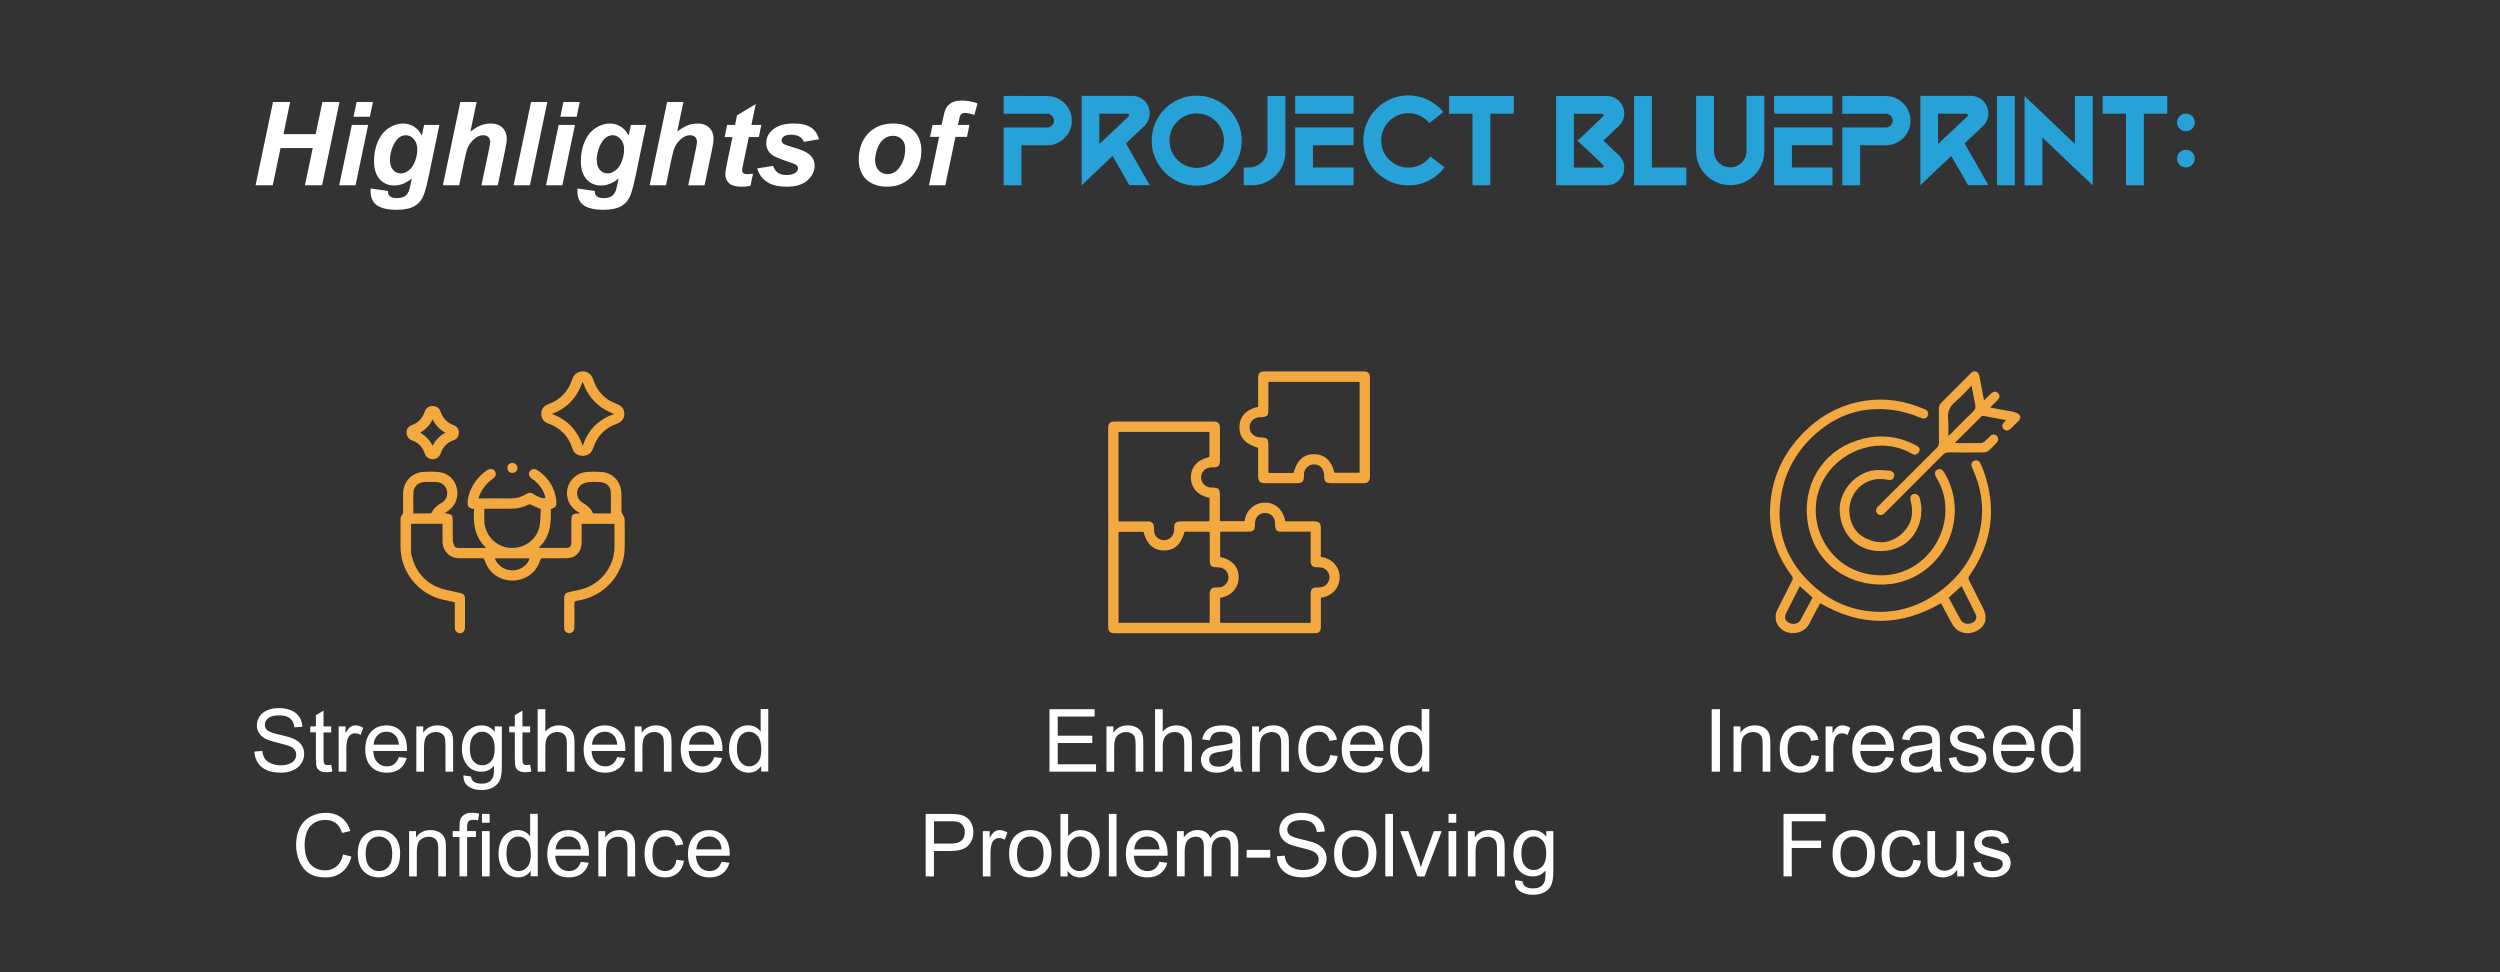 <svg xmlns="http://www.w3.org/2000/svg" id="Layer_2" data-name="Layer 2" viewBox="0 0 859.4 334.24"><rect x="0" y="0" width="859.4" height="334.24" fill="#333333" stroke="none"/><defs><style>      .cls-1 {        fill: #27a2d9;      }      .cls-1, .cls-2, .cls-3, .cls-4 {        stroke-width: 0px;      }      .cls-2 {        fill: #f3a840;      }      .cls-3 {        fill: none;      }      .cls-4 {        fill: #fff;      }    </style></defs><g id="Layer_1-2" data-name="Layer 1"><rect class="cls-3" width="859.4" height="334.24"></rect><g><g><g><path class="cls-4" d="m107.51,50.9h-11.07l-2.68,12.79h-5.9l6-28.63h5.88l-2.3,11.05h11.07l2.32-11.05h5.88l-5.98,28.63h-5.9l2.68-12.79Z"></path><path class="cls-4" d="m120.95,42.95h5.61l-4.34,20.74h-5.61l4.34-20.74Zm1.64-7.89h5.61l-1.05,5.08h-5.61l1.05-5.08Z"></path><path class="cls-4" d="m127.44,64.79l5.92.86c0,.6.1,1.05.29,1.36s.51.57.95.78c.44.21,1.03.32,1.79.32,1.18,0,2.14-.23,2.85-.7.53-.36.97-.95,1.31-1.76.21-.51.48-1.61.8-3.32l.2-.98c-1.94,1.62-3.95,2.42-6.02,2.42s-3.7-.72-5-2.15c-1.3-1.43-1.95-3.53-1.95-6.29,0-2.43.44-4.67,1.33-6.7.89-2.03,2.13-3.57,3.73-4.61,1.6-1.04,3.24-1.56,4.9-1.56,1.38,0,2.64.37,3.79,1.09,1.15.73,2.04,1.75,2.68,3.07l.78-3.67h5.25l-3.59,17.29c-.59,2.77-1.08,4.75-1.48,5.94-.4,1.18-.87,2.13-1.39,2.83-.52.7-1.18,1.29-1.97,1.77-.79.48-1.73.82-2.81,1.03-1.08.21-2.25.31-3.52.31-2.93,0-5.14-.5-6.64-1.5-1.5-1-2.25-2.67-2.25-5,0-.25.02-.52.06-.82Zm6.6-10.02c0,1.58.35,2.78,1.06,3.6.71.83,1.6,1.24,2.67,1.24.98,0,1.92-.37,2.84-1.11s1.62-1.8,2.11-3.16.73-2.69.73-3.96c0-1.47-.4-2.66-1.19-3.55-.79-.9-1.71-1.35-2.75-1.35s-1.92.4-2.76,1.19c-.84.79-1.53,2.02-2.08,3.67-.42,1.28-.62,2.42-.62,3.44Z"></path><path class="cls-4" d="m157.85,63.69h-5.61l6-28.63h5.61l-2.15,10.2c1.26-.99,2.44-1.7,3.54-2.14,1.09-.44,2.27-.65,3.52-.65,1.68,0,3.01.48,3.98,1.45.98.96,1.46,2.23,1.46,3.79,0,.83-.18,2.12-.55,3.87l-2.54,12.13h-5.61l2.6-12.36c.27-1.34.41-2.2.41-2.58,0-.69-.21-1.24-.64-1.66-.43-.42-1.02-.62-1.76-.62-.94,0-1.84.33-2.7.98-1.12.86-1.97,1.91-2.56,3.16-.33.69-.76,2.31-1.29,4.86l-1.72,8.22Z"></path><path class="cls-4" d="m176.56,63.69l6-28.63h5.59l-5.98,28.63h-5.61Z"></path><path class="cls-4" d="m192.04,42.95h5.61l-4.34,20.74h-5.61l4.34-20.74Zm1.64-7.89h5.61l-1.05,5.08h-5.61l1.05-5.08Z"></path><path class="cls-4" d="m198.53,64.79l5.92.86c0,.6.1,1.05.29,1.36s.51.57.95.78c.44.21,1.03.32,1.79.32,1.18,0,2.14-.23,2.85-.7.53-.36.97-.95,1.31-1.76.21-.51.48-1.61.8-3.32l.2-.98c-1.94,1.62-3.95,2.42-6.02,2.42s-3.7-.72-5-2.15c-1.3-1.43-1.95-3.53-1.95-6.29,0-2.43.44-4.67,1.33-6.7.89-2.03,2.13-3.57,3.73-4.61,1.6-1.04,3.24-1.56,4.9-1.56,1.38,0,2.64.37,3.79,1.09,1.15.73,2.04,1.75,2.68,3.07l.78-3.67h5.25l-3.59,17.29c-.59,2.77-1.08,4.75-1.48,5.94-.4,1.18-.87,2.13-1.39,2.83-.52.7-1.18,1.29-1.97,1.77-.79.48-1.73.82-2.81,1.03-1.08.21-2.25.31-3.52.31-2.93,0-5.14-.5-6.64-1.5-1.5-1-2.25-2.67-2.25-5,0-.25.02-.52.06-.82Zm6.6-10.02c0,1.58.35,2.78,1.06,3.6.71.83,1.6,1.24,2.67,1.24.98,0,1.92-.37,2.84-1.11s1.62-1.8,2.11-3.16.73-2.69.73-3.96c0-1.47-.4-2.66-1.19-3.55-.79-.9-1.71-1.35-2.75-1.35s-1.92.4-2.76,1.19c-.84.79-1.53,2.02-2.08,3.67-.42,1.28-.62,2.42-.62,3.44Z"></path><path class="cls-4" d="m228.94,63.69h-5.61l6-28.63h5.61l-2.15,10.2c1.26-.99,2.44-1.7,3.54-2.14,1.09-.44,2.27-.65,3.52-.65,1.68,0,3.01.48,3.98,1.45.98.96,1.46,2.23,1.46,3.79,0,.83-.18,2.12-.55,3.87l-2.54,12.13h-5.61l2.6-12.36c.27-1.34.41-2.2.41-2.58,0-.69-.21-1.24-.64-1.66-.43-.42-1.02-.62-1.76-.62-.94,0-1.84.33-2.7.98-1.12.86-1.97,1.91-2.56,3.16-.33.69-.76,2.31-1.29,4.86l-1.72,8.22Z"></path><path class="cls-4" d="m249.1,47.11l.86-4.16h2.73l.68-3.32,6.43-3.87-1.5,7.19h3.42l-.86,4.16h-3.44l-1.82,8.69c-.33,1.58-.49,2.47-.49,2.7,0,.43.14.77.41,1.01.27.24.77.36,1.48.36.25,0,.87-.04,1.86-.14l-.88,4.16c-.96.2-1.95.29-2.97.29-1.98,0-3.42-.38-4.32-1.14s-1.35-1.82-1.35-3.17c0-.64.24-2.11.72-4.41l1.74-8.34h-2.71Z"></path><path class="cls-4" d="m260.29,57.89l5.43-.86c.48,1.15,1.08,1.96,1.8,2.43.72.48,1.69.71,2.93.71s2.3-.29,3.07-.86c.53-.39.8-.87.8-1.43,0-.38-.14-.72-.41-1.02-.29-.29-1.06-.64-2.32-1.05-3.39-1.12-5.48-2-6.29-2.66-1.26-1.02-1.89-2.34-1.89-3.98s.61-3.05,1.84-4.24c1.71-1.65,4.24-2.48,7.6-2.48,2.67,0,4.69.49,6.05,1.46s2.23,2.3,2.6,3.96l-5.18.9c-.27-.75-.72-1.32-1.33-1.7-.83-.51-1.84-.76-3.01-.76s-2.02.2-2.53.59c-.51.39-.77.84-.77,1.35s.26.95.78,1.29c.33.21,1.37.57,3.14,1.09,2.73.79,4.56,1.58,5.49,2.34,1.3,1.08,1.95,2.38,1.95,3.91,0,1.97-.83,3.67-2.48,5.12-1.65,1.45-3.98,2.17-6.99,2.17s-5.31-.55-6.94-1.65c-1.63-1.1-2.74-2.65-3.33-4.64Z"></path><path class="cls-4" d="m295.19,55.08c0-3.84,1.08-6.9,3.25-9.19s5.02-3.43,8.54-3.43c3.06,0,5.45.84,7.17,2.53,1.72,1.69,2.58,3.96,2.58,6.81,0,3.36-1.07,6.26-3.22,8.71-2.15,2.45-5.03,3.67-8.63,3.67-1.95,0-3.69-.39-5.2-1.17-1.51-.78-2.64-1.89-3.38-3.32-.74-1.43-1.11-2.97-1.11-4.61Zm15.98-4c0-1.33-.39-2.39-1.16-3.19-.77-.8-1.77-1.2-3-1.2s-2.29.38-3.22,1.12c-.94.75-1.67,1.84-2.19,3.26-.52,1.43-.78,2.74-.78,3.94,0,1.48.4,2.66,1.21,3.54.81.87,1.82,1.31,3.05,1.31,1.54,0,2.83-.66,3.87-1.97,1.48-1.86,2.23-4.13,2.23-6.8Z"></path><path class="cls-4" d="m333.26,42.95l-.86,4.1h-3.96l-3.48,16.64h-5.61l3.48-16.64h-3.12l.86-4.1h3.12l.45-2.13c.36-1.74.71-2.92,1.04-3.54.44-.83,1.1-1.49,1.98-1.98s2.03-.73,3.45-.73c1.72,0,3.53.31,5.43.94l-1.09,4c-1.34-.46-2.43-.68-3.26-.68-.64,0-1.11.2-1.43.61-.21.26-.42.94-.64,2.05l-.31,1.46h3.96Z"></path><path class="cls-1" d="m368.45,41.47c0,4.46-3.46,8.1-7.83,8.46h-9.49v13.77h-6.12v-19.89h14.94c.67,0,1.26-.23,1.66-.68.45-.4.72-1.03.72-1.66,0-1.3-1.08-2.38-2.38-2.38h-14.94v-6.12l14.94.04c2.34,0,4.45.94,5.98,2.47,1.58,1.53,2.52,3.65,2.52,5.99Z"></path><path class="cls-1" d="m382.45,53.61l-10.62,10.08v-30.73h17.41c3.33,0,5.98,2.7,5.98,6.03,0,1.62-.67,3.2-1.84,4.32l-6.34,5.98,8.19,14.35h-7.02l-5.76-10.03Zm-4.54-4.09l10.12-9.54c.09-.09.13-.22.13-.36,0-.27-.18-.54-.49-.54h-9.76v10.44Z"></path><path class="cls-1" d="m395.9,48.35c0-8.5,6.93-15.48,15.48-15.48s15.48,6.97,15.48,15.48-6.93,15.48-15.48,15.48-15.48-6.93-15.48-15.48Zm6.12,0c0,5.17,4.19,9.36,9.36,9.36s9.36-4.19,9.36-9.36-4.19-9.36-9.36-9.36-9.36,4.18-9.36,9.36Z"></path><path class="cls-1" d="m441.85,33.01v19.3c0,6.3-5.08,11.38-11.38,11.38h-2.92v-6.12h1.75c3.55,0,6.43-2.88,6.43-6.44v-18.13h6.12Z"></path><path class="cls-1" d="m465.29,32.96v6.12h-20.07v-6.12h20.07Zm0,10.84v6.12h-13.95v7.65h13.95v6.12h-20.07v-19.89h20.07Z"></path><path class="cls-1" d="m496.57,57.53c-2.83,3.78-7.33,6.21-12.42,6.21-8.55,0-15.48-6.93-15.48-15.48s6.93-15.48,15.48-15.48c4.86,0,9.18,2.25,12.01,5.76l-4.81,3.74c-1.71-2.07-4.32-3.38-7.2-3.38-5.17,0-9.36,4.18-9.36,9.36s4.19,9.36,9.36,9.36c3.1,0,5.85-1.49,7.56-3.83l4.86,3.74Z"></path><path class="cls-1" d="m520.37,39.08h-8.05v24.61h-6.12v-24.61h-8.05v-6.08h22.23v6.08Z"></path><path class="cls-1" d="m556.46,53.34c1.21,1.12,1.89,2.7,1.89,4.37s-.67,3.15-1.75,4.23-2.61,1.75-4.27,1.75h-17.41v-30.69h17.41c1.67,0,3.19.67,4.27,1.75s1.75,2.56,1.75,4.23-.67,3.24-1.89,4.37l-5.27,5,5.27,4.99Zm-5.67,4.23c.31,0,.5-.27.5-.5,0-.14-.05-.27-.18-.36l-4.32-4.09-4.5-4.23,4.46-4.23,4.36-4.18c.13-.09.18-.22.18-.36,0-.27-.18-.49-.5-.49h-9.76v18.45h9.76Z"></path><path class="cls-1" d="m561.73,33.01h6.12v24.57h11.83v6.12h-17.95v-30.69Z"></path><path class="cls-1" d="m606.5,32.96v18.99c0,6.48-5.22,11.7-11.7,11.7s-11.74-5.22-11.74-11.7v-18.99h6.12v18.99c0,3.1,2.52,5.58,5.62,5.58s5.58-2.48,5.58-5.58v-18.99h6.12Z"></path><path class="cls-1" d="m629.94,32.96v6.12h-20.07v-6.12h20.07Zm0,10.84v6.12h-13.95v7.65h13.95v6.12h-20.07v-19.89h20.07Z"></path><path class="cls-1" d="m656.76,41.47c0,4.46-3.46,8.1-7.83,8.46h-9.49v13.77h-6.12v-19.89h14.94c.67,0,1.26-.23,1.66-.68.45-.4.72-1.03.72-1.66,0-1.3-1.08-2.38-2.38-2.38h-14.94v-6.12l14.94.04c2.34,0,4.45.94,5.98,2.47,1.58,1.53,2.52,3.65,2.52,5.99Z"></path><path class="cls-1" d="m670.76,53.61l-10.62,10.08v-30.73h17.41c3.33,0,5.98,2.7,5.98,6.03,0,1.62-.67,3.2-1.84,4.32l-6.34,5.98,8.19,14.35h-7.02l-5.76-10.03Zm-4.54-4.09l10.12-9.54c.09-.09.13-.22.13-.36,0-.27-.18-.54-.49-.54h-9.76v10.44Z"></path><path class="cls-1" d="m686.47,63.69v-30.69h6.12v30.69h-6.12Z"></path><path class="cls-1" d="m719.4,33.01v30.69l-17.32-16.42v16.42h-6.12v-30.69l17.32,16.47v-16.47h6.12Z"></path><path class="cls-1" d="m745.01,39.08h-8.05v24.61h-6.12v-24.61h-8.05v-6.08h22.23v6.08Z"></path><path class="cls-1" d="m751.44,45.11c-1.71,0-3.06-1.35-3.06-3.01s1.35-3.06,3.06-3.06,3.02,1.35,3.02,3.06-1.35,3.01-3.02,3.01Zm0,12.46c-1.71,0-3.06-1.35-3.06-3.06s1.35-3.01,3.06-3.01,3.02,1.35,3.02,3.01-1.35,3.06-3.02,3.06Z"></path></g><g><g><path class="cls-2" d="m454.07,191.43c4.76.73,6.5,4.32,6.47,7.1-.03,2.87-1.91,6.27-6.47,6.95v.92c0,3.02,0,6.03,0,9.05,0,1.61-.62,2.22-2.24,2.22-22.88,0-45.76,0-68.64,0-1.62,0-2.24-.61-2.25-2.22,0-22.76,0-45.52,0-68.27,0-1.66.62-2.27,2.3-2.27,11.28,0,22.56,0,33.84,0,1.67,0,2.3.62,2.3,2.26,0,3.72,0,7.44,0,11.16,0,1.72-.61,2.36-2.33,2.32-1.78-.05-3.19.49-3.91,2.21-.9,2.19.69,4.61,3.06,4.72.09,0,.18,0,.26,0,2.57.04,2.9.39,2.9,2.99,0,2.84,0,5.67,0,8.58h8.46c.33-2.24,1.36-4.1,3.35-5.34,1.4-.87,2.92-1.14,4.55-.98,3.11.31,5.52,2.78,6.11,6.34.31.02.65.05.99.05,2.96,0,5.92,0,8.88,0,1.77,0,2.35.6,2.35,2.39,0,3.25,0,6.5,0,9.81Zm-34.65,0c4.05.94,6.24,3.28,6.39,6.72.07,1.61-.35,3.07-1.29,4.38-1.25,1.74-2.98,2.65-5.08,2.94v8.64h31.11c0-.37,0-.68,0-1,0-3.05,0-6.09,0-9.14,0-1.35.64-1.98,1.99-2.02.47-.01.94,0,1.4-.06,1.68-.19,2.93-1.51,3.07-3.21.13-1.55-.92-3.09-2.49-3.51-.61-.16-1.27-.15-1.91-.16-1.39-.04-2.06-.68-2.06-2.05,0-3.05,0-6.09,0-9.14,0-.32,0-.63,0-1.05-.4,0-.71,0-1.02,0-3.05,0-6.09,0-9.14,0-1.41,0-2.01-.63-2.05-2.04-.01-.44,0-.88-.04-1.32-.17-1.63-1.44-2.9-3.02-3.05-1.7-.16-3.2.77-3.68,2.35-.14.47-.18.98-.18,1.47-.03,2.16-.46,2.6-2.65,2.6-2.78,0-5.57,0-8.35,0-.31,0-.62,0-.97,0v8.67Zm-12.18-8.67c-1.32,4.56-3.62,6.56-7.37,6.46-3.41-.09-5.81-2.35-6.75-6.38h-8.61v31.25h31.25c.04-.12.07-.17.07-.23,0-2.96.07-5.92,0-8.87-.06-2.42.47-3.25,2.92-3.05.26.02.53-.03.79-.08,1.43-.26,2.58-1.51,2.73-2.95.23-2.25-1.32-3.89-3.69-3.9-2.31-.01-2.72-.42-2.72-2.7,0-2.9,0-5.8,0-8.7,0-.34.16-.83-.47-.83-2.72,0-5.44,0-8.14,0Zm-22.74-3.53c.53,0,.97,0,1.41,0,2.87,0,5.74-.01,8.61,0,1.5,0,2.14.66,2.17,2.14,0,.41,0,.82.03,1.23.15,1.71,1.56,3,3.26,3.1,1.69.11,3.79-1.27,3.65-4-.1-1.9.54-2.47,2.43-2.48,2.93,0,5.86,0,8.79,0,.31,0,.62-.03.93-.05v-8.02c-4.02-.84-6.37-3.42-6.4-6.96-.02-3.63,2.26-6.18,6.38-7.1v-8.61h-31.27v30.74Z"></path><path class="cls-2" d="m432.5,153.97c-4.63-1.43-6.61-3.76-6.42-7.5.17-3.39,2.44-5.78,6.38-6.62.01-.29.04-.6.04-.91,0-2.99,0-5.97,0-8.96,0-1.73.6-2.31,2.34-2.31,11.25,0,22.5,0,33.75,0,1.79,0,2.35.57,2.35,2.38,0,11.22,0,22.44,0,33.65,0,1.82-.59,2.41-2.43,2.41-3.57,0-7.15,0-10.72,0-2.08,0-2.59-.51-2.61-2.59-.02-2.43-1.46-3.96-3.65-3.88-1.68.06-3.12,1.43-3.26,3.11-.02.23-.01.47-.02.7-.01,2.15-.5,2.65-2.63,2.65-3.57,0-7.15,0-10.72,0-1.82,0-2.41-.6-2.41-2.43,0-2.93,0-5.86,0-8.79,0-.32,0-.63,0-.92Zm34.89-22.71h-31.37c0,3.05,0,6.03,0,9.02,0,2.84-.19,3.04-3,3.15-1.66.06-2.99,1.09-3.36,2.59-.57,2.3,1.12,4.32,3.64,4.34,2.31.02,2.72.42,2.72,2.7,0,2.9,0,5.8,0,8.7,0,.34-.16.83.47.83,2.72,0,5.44,0,8.14,0,1.27-4.49,3.58-6.53,7.28-6.46,3.47.07,5.87,2.3,6.83,6.38h8.64v-31.25Z"></path></g><g><path class="cls-4" d="m360.76,265.26v-21.47h15.53v2.53h-12.69v6.58h11.88v2.52h-11.88v7.31h13.18v2.53h-16.03Z"></path><path class="cls-4" d="m380.37,265.26v-15.56h2.37v2.21c1.14-1.71,2.79-2.56,4.95-2.56.94,0,1.8.17,2.59.51.79.34,1.37.78,1.77,1.33s.66,1.2.82,1.95c.1.49.15,1.34.15,2.56v9.57h-2.64v-9.46c0-1.07-.1-1.88-.31-2.41-.21-.53-.57-.96-1.09-1.27s-1.14-.48-1.84-.48c-1.12,0-2.09.36-2.91,1.07s-1.22,2.07-1.22,4.06v8.5h-2.64Z"></path><path class="cls-4" d="m397.06,265.26v-21.47h2.64v7.71c1.23-1.43,2.78-2.14,4.66-2.14,1.15,0,2.15.23,3,.68.85.45,1.46,1.08,1.82,1.88s.55,1.96.55,3.49v9.86h-2.64v-9.86c0-1.32-.29-2.28-.86-2.88-.57-.6-1.38-.9-2.42-.9-.78,0-1.52.2-2.2.61s-1.18.95-1.47,1.65-.44,1.65-.44,2.87v8.51h-2.64Z"></path><path class="cls-4" d="m423.89,263.34c-.98.83-1.92,1.42-2.82,1.76s-1.87.51-2.91.51c-1.71,0-3.02-.42-3.94-1.25-.92-.84-1.38-1.9-1.38-3.2,0-.76.17-1.46.52-2.09.35-.63.8-1.13,1.36-1.52s1.19-.67,1.9-.86c.52-.14,1.3-.27,2.34-.4,2.13-.25,3.7-.56,4.7-.91,0-.36.01-.59.01-.69,0-1.07-.25-1.83-.75-2.27-.67-.6-1.67-.89-3-.89-1.24,0-2.16.22-2.75.65-.59.44-1.03,1.2-1.31,2.31l-2.58-.35c.23-1.1.62-1.99,1.16-2.67s1.31-1.2,2.33-1.57c1.02-.37,2.19-.55,3.53-.55s2.41.16,3.24.47,1.44.71,1.83,1.18.66,1.07.82,1.79c.09.45.13,1.26.13,2.43v3.52c0,2.45.06,4,.17,4.65s.33,1.27.67,1.87h-2.75c-.27-.55-.45-1.19-.53-1.92Zm-.22-5.89c-.96.39-2.39.72-4.31,1-1.08.16-1.85.33-2.3.53s-.8.48-1.04.86c-.24.38-.37.79-.37,1.25,0,.7.27,1.29.8,1.76s1.31.7,2.34.7,1.92-.22,2.71-.67c.79-.44,1.37-1.05,1.74-1.82.28-.6.42-1.47.42-2.64v-.97Z"></path><path class="cls-4" d="m430.42,265.26v-15.56h2.37v2.21c1.14-1.71,2.79-2.56,4.95-2.56.94,0,1.8.17,2.59.51.79.34,1.37.78,1.77,1.33s.66,1.2.82,1.95c.1.49.15,1.34.15,2.56v9.57h-2.64v-9.46c0-1.07-.1-1.88-.31-2.41-.21-.53-.57-.96-1.09-1.27s-1.14-.48-1.84-.48c-1.12,0-2.09.36-2.91,1.07s-1.22,2.07-1.22,4.06v8.5h-2.64Z"></path><path class="cls-4" d="m457.26,259.56l2.59.34c-.28,1.79-1.01,3.19-2.18,4.2-1.17,1.01-2.6,1.52-4.3,1.52-2.13,0-3.84-.7-5.13-2.09-1.29-1.39-1.94-3.39-1.94-5.98,0-1.68.28-3.15.83-4.41s1.4-2.21,2.54-2.83c1.14-.63,2.38-.95,3.71-.95,1.69,0,3.07.43,4.15,1.28,1.07.86,1.76,2.07,2.07,3.64l-2.56.4c-.24-1.04-.68-1.83-1.3-2.36s-1.37-.79-2.25-.79c-1.33,0-2.41.48-3.24,1.43-.83.95-1.25,2.46-1.25,4.52s.4,3.61,1.2,4.56,1.85,1.42,3.13,1.42c1.04,0,1.9-.32,2.59-.95s1.13-1.61,1.32-2.93Z"></path><path class="cls-4" d="m472.76,260.25l2.72.34c-.43,1.59-1.23,2.83-2.39,3.71s-2.65,1.32-4.45,1.32c-2.28,0-4.08-.7-5.41-2.1s-2-3.37-2-5.9.67-4.65,2.02-6.09,3.1-2.17,5.24-2.17,3.78.71,5.1,2.12,1.98,3.41,1.98,5.98c0,.16,0,.39-.01.7h-11.6c.1,1.71.58,3.02,1.45,3.93s1.95,1.36,3.25,1.36c.97,0,1.79-.25,2.48-.76s1.23-1.32,1.63-2.43Zm-8.66-4.26h8.69c-.12-1.31-.45-2.29-1-2.94-.84-1.02-1.93-1.52-3.27-1.52-1.21,0-2.23.41-3.05,1.22s-1.28,1.89-1.37,3.25Z"></path><path class="cls-4" d="m488.89,265.26v-1.96c-.99,1.54-2.44,2.31-4.35,2.31-1.24,0-2.38-.34-3.42-1.03s-1.85-1.64-2.42-2.86-.86-2.63-.86-4.23.26-2.96.78-4.23c.52-1.26,1.29-2.23,2.33-2.91s2.19-1.01,3.47-1.01c.94,0,1.77.2,2.5.59.73.39,1.33.91,1.79,1.54v-7.71h2.62v21.47h-2.45Zm-8.33-7.76c0,1.99.42,3.48,1.26,4.47s1.83,1.48,2.97,1.48,2.13-.47,2.94-1.41c.81-.94,1.21-2.38,1.21-4.31,0-2.13-.41-3.69-1.23-4.69s-1.83-1.49-3.03-1.49-2.15.48-2.94,1.44-1.18,2.47-1.18,4.53Z"></path><path class="cls-4" d="m318.21,301.26v-21.47h8.1c1.43,0,2.51.07,3.27.21,1.05.18,1.94.51,2.65,1,.71.49,1.29,1.18,1.72,2.07.43.89.65,1.87.65,2.93,0,1.83-.58,3.37-1.74,4.64-1.16,1.26-3.26,1.9-6.3,1.9h-5.51v8.73h-2.84Zm2.84-11.26h5.55c1.84,0,3.14-.34,3.91-1.03.77-.68,1.16-1.65,1.16-2.89,0-.9-.23-1.67-.68-2.31s-1.05-1.06-1.79-1.27c-.48-.13-1.36-.19-2.65-.19h-5.49v7.68Z"></path><path class="cls-4" d="m337.85,301.26v-15.56h2.37v2.36c.61-1.1,1.16-1.83,1.68-2.18s1.08-.53,1.69-.53c.89,0,1.79.28,2.71.85l-.91,2.45c-.64-.38-1.29-.57-1.93-.57-.58,0-1.09.17-1.55.52-.46.35-.79.83-.98,1.44-.29.94-.44,1.96-.44,3.08v8.14h-2.64Z"></path><path class="cls-4" d="m346.89,293.48c0-2.88.8-5.01,2.4-6.4,1.34-1.15,2.97-1.73,4.89-1.73,2.14,0,3.89.7,5.24,2.1,1.36,1.4,2.04,3.34,2.04,5.81,0,2-.3,3.58-.9,4.72s-1.47,2.04-2.62,2.67-2.4.95-3.76.95c-2.18,0-3.94-.7-5.28-2.09-1.34-1.4-2.01-3.41-2.01-6.04Zm2.71,0c0,1.99.43,3.48,1.3,4.48.87.99,1.96,1.49,3.28,1.49s2.4-.5,3.27-1.49,1.3-2.51,1.3-4.56c0-1.92-.44-3.38-1.31-4.37s-1.96-1.49-3.26-1.49-2.41.49-3.28,1.48c-.87.99-1.3,2.48-1.3,4.47Z"></path><path class="cls-4" d="m366.99,301.26h-2.45v-21.47h2.64v7.66c1.11-1.4,2.53-2.09,4.26-2.09.96,0,1.86.19,2.72.58.85.39,1.56.93,2.11,1.63s.98,1.54,1.3,2.53.47,2.04.47,3.16c0,2.67-.66,4.73-1.98,6.18s-2.9,2.18-4.75,2.18-3.28-.77-4.32-2.3v1.95Zm-.03-7.9c0,1.87.25,3.21.76,4.04.83,1.36,1.95,2.04,3.37,2.04,1.15,0,2.15-.5,2.99-1.5.84-1,1.26-2.49,1.26-4.47s-.4-3.53-1.21-4.5-1.78-1.45-2.92-1.45-2.15.5-2.99,1.5-1.26,2.45-1.26,4.34Z"></path><path class="cls-4" d="m381.18,301.26v-21.47h2.64v21.47h-2.64Z"></path><path class="cls-4" d="m398.56,296.25l2.72.34c-.43,1.59-1.23,2.83-2.39,3.71s-2.65,1.32-4.45,1.32c-2.28,0-4.08-.7-5.41-2.1s-2-3.37-2-5.9.67-4.65,2.02-6.09,3.1-2.17,5.24-2.17,3.78.71,5.1,2.12,1.98,3.41,1.98,5.98c0,.16,0,.39-.01.7h-11.6c.1,1.71.58,3.02,1.45,3.93s1.95,1.36,3.25,1.36c.97,0,1.79-.25,2.48-.76s1.23-1.32,1.63-2.43Zm-8.66-4.26h8.69c-.12-1.31-.45-2.29-1-2.94-.84-1.02-1.93-1.52-3.27-1.52-1.21,0-2.23.41-3.05,1.22s-1.28,1.89-1.37,3.25Z"></path><path class="cls-4" d="m404.59,301.26v-15.56h2.36v2.18c.49-.76,1.14-1.37,1.95-1.84.81-.46,1.73-.7,2.77-.7,1.15,0,2.1.24,2.83.72s1.26,1.15,1.56,2.01c1.23-1.82,2.83-2.72,4.8-2.72,1.54,0,2.73.43,3.56,1.28.83.86,1.25,2.17,1.25,3.95v10.68h-2.62v-9.8c0-1.05-.09-1.81-.26-2.28-.17-.46-.48-.84-.93-1.12s-.98-.42-1.58-.42c-1.09,0-2,.36-2.72,1.09s-1.08,1.89-1.08,3.49v9.04h-2.64v-10.11c0-1.17-.21-2.05-.64-2.64s-1.13-.88-2.11-.88c-.74,0-1.43.2-2.06.59s-1.09.96-1.37,1.71-.42,1.84-.42,3.25v8.07h-2.64Z"></path><path class="cls-4" d="m428.56,294.82v-2.65h8.1v2.65h-8.1Z"></path><path class="cls-4" d="m438.94,294.36l2.68-.23c.13,1.07.42,1.96.89,2.64.46.69,1.18,1.25,2.16,1.67.98.43,2.08.64,3.3.64,1.08,0,2.04-.16,2.87-.48s1.45-.76,1.85-1.33c.41-.56.61-1.17.61-1.84s-.2-1.26-.59-1.77c-.39-.5-1.04-.92-1.93-1.27-.58-.22-1.85-.57-3.82-1.05-1.97-.47-3.35-.92-4.15-1.34-1.03-.54-1.79-1.2-2.29-2-.5-.79-.75-1.69-.75-2.67,0-1.08.31-2.1.92-3.04.62-.94,1.51-1.66,2.7-2.15s2.5-.73,3.94-.73c1.59,0,3,.26,4.21.77,1.22.51,2.15,1.27,2.81,2.26s1.01,2.12,1.05,3.38l-2.72.21c-.15-1.36-.64-2.38-1.49-3.08s-2.09-1.04-3.74-1.04-2.97.31-3.76.95c-.79.63-1.18,1.39-1.18,2.28,0,.77.28,1.41.83,1.9.55.5,1.98,1.01,4.28,1.53s3.89.98,4.75,1.37c1.25.58,2.17,1.31,2.77,2.19.6.88.89,1.9.89,3.05s-.33,2.22-.98,3.23c-.65,1.01-1.59,1.8-2.82,2.36-1.23.56-2.6.84-4.14.84-1.94,0-3.57-.28-4.89-.85s-2.34-1.42-3.09-2.56-1.14-2.42-1.18-3.86Z"></path><path class="cls-4" d="m458.6,293.48c0-2.88.8-5.01,2.4-6.4,1.34-1.15,2.97-1.73,4.89-1.73,2.14,0,3.89.7,5.24,2.1,1.36,1.4,2.04,3.34,2.04,5.81,0,2-.3,3.58-.9,4.72s-1.47,2.04-2.62,2.67-2.4.95-3.76.95c-2.18,0-3.94-.7-5.28-2.09s-2.01-3.41-2.01-6.04Zm2.71,0c0,1.99.43,3.48,1.3,4.48s1.96,1.49,3.28,1.49,2.4-.5,3.27-1.49,1.3-2.51,1.3-4.56c0-1.92-.44-3.38-1.31-4.37s-1.96-1.49-3.26-1.49-2.41.49-3.28,1.48-1.3,2.48-1.3,4.47Z"></path><path class="cls-4" d="m476.21,301.26v-21.47h2.64v21.47h-2.64Z"></path><path class="cls-4" d="m487.25,301.26l-5.92-15.56h2.78l3.34,9.32c.36,1.01.69,2.05,1,3.13.23-.82.56-1.81.98-2.96l3.46-9.49h2.71l-5.89,15.56h-2.46Z"></path><path class="cls-4" d="m497.95,282.82v-3.03h2.64v3.03h-2.64Zm0,18.44v-15.56h2.64v15.56h-2.64Z"></path><path class="cls-4" d="m504.6,301.26v-15.56h2.37v2.21c1.14-1.71,2.79-2.56,4.95-2.56.94,0,1.8.17,2.59.51.79.34,1.37.78,1.77,1.33s.66,1.2.82,1.95c.1.49.15,1.34.15,2.56v9.57h-2.64v-9.46c0-1.07-.1-1.88-.31-2.41-.21-.53-.57-.96-1.09-1.27s-1.14-.48-1.84-.48c-1.12,0-2.09.36-2.91,1.07s-1.22,2.07-1.22,4.06v8.5h-2.64Z"></path><path class="cls-4" d="m520.8,302.55l2.56.38c.11.79.41,1.37.89,1.73.65.49,1.55.73,2.68.73,1.22,0,2.16-.24,2.83-.73s1.11-1.17,1.35-2.05c.14-.54.2-1.67.19-3.38-1.15,1.36-2.59,2.04-4.31,2.04-2.14,0-3.79-.77-4.97-2.31s-1.76-3.39-1.76-5.55c0-1.48.27-2.85.81-4.11s1.32-2.22,2.34-2.91,2.22-1.03,3.6-1.03c1.84,0,3.35.74,4.54,2.23v-1.88h2.43v13.45c0,2.42-.25,4.14-.74,5.15-.49,1.01-1.27,1.81-2.34,2.4s-2.39.88-3.95.88c-1.86,0-3.35-.42-4.5-1.25-1.14-.83-1.69-2.09-1.66-3.77Zm2.18-9.35c0,2.04.41,3.53,1.22,4.47s1.83,1.41,3.05,1.41,2.23-.47,3.05-1.4c.82-.93,1.23-2.39,1.23-4.39s-.42-3.34-1.27-4.31-1.86-1.45-3.05-1.45-2.17.48-2.99,1.43c-.82.95-1.23,2.37-1.23,4.24Z"></path></g></g></g><g><g><path class="cls-2" d="m152.1,180.06h-10.8c0,3.29,0,6.53,0,9.77,0,.35.08.7.17,1.04,1.61,6.55,5.72,10.56,12.31,12.01,1.46.32,2.92.61,4.38.94,1.22.27,1.69.84,1.69,2.09,0,3.25,0,6.5,0,9.76,0,1.21-.71,1.99-1.74,2-1.04,0-1.76-.78-1.77-1.98-.01-2.55,0-5.1,0-7.65,0-.32,0-.63,0-1-1.49-.33-2.91-.63-4.33-.96-8.23-1.94-14.23-9.43-14.32-17.89-.03-3.22-.02-6.44,0-9.67,0-.44.08-1.02.36-1.3.5-.5.54-1.04.53-1.66-.01-1.96-.02-3.93,0-5.89.03-3.96,2.83-7.1,6.76-7.43,1.8-.15,3.64-.13,5.44.03,3.22.29,5.65,2.58,6.31,5.72.65,3.12-.73,6.28-3.47,7.91-.24.14-.47.29-.78.48,2.72.44,2.79.52,2.79,3.33,0,2.02-.04,4.04.02,6.06.02.59.24,1.19.48,1.74.25.56.72.87,1.4.87,2.99-.02,5.98,0,8.96-.01.13,0,.27-.04.6-.08-3.97-3.7-4.48-8.36-4.11-13.28-.3-.07-.49-.13-.68-.17-1.05-.2-1.59-.81-1.56-1.89.07-2.63,1.04-4.96,2.48-7.11,1.14-1.7,2.58-3.1,4.29-4.23.97-.63,1.98-.51,2.58.3.61.84.41,1.89-.57,2.58-2.09,1.47-3.67,3.34-4.66,5.7-.13.32-.21.66-.36,1.14.43,0,.74,0,1.05,0,3.25,0,6.5-.04,9.76.01,2.03.03,3.9-.43,5.59-1.52.92-.59,1.73-.54,2.6.06,1.17.81,2.4,1.44,3.99,1.4-.05-.29-.06-.54-.13-.77-.74-2.46-2.24-4.34-4.32-5.8-.37-.26-.75-.58-.99-.96-.42-.67-.21-1.54.38-2.07.61-.54,1.42-.62,2.19-.12,3.29,2.13,5.48,5.06,6.36,8.91.12.54.18,1.1.24,1.65.21,1.8-.1,2.29-1.89,2.89.18,4.82-.09,9.57-4.18,13.25.39.05.6.1.81.1,2.84,0,5.68,0,8.53,0,1.38,0,1.92-.54,1.92-1.91,0-2.49,0-4.98,0-7.47,0-1.98.44-2.44,2.4-2.48.14,0,.27-.02.59-.04-.29-.2-.43-.32-.59-.41-3.01-1.71-4.46-4.82-3.75-8.08.67-3.09,3.36-5.48,6.65-5.73,1.69-.13,3.4-.13,5.09,0,4,.33,6.76,3.44,6.82,7.57.03,2.02-.02,4.04.03,6.06,0,.34.31.67.46,1.02.23.54.61,1.09.62,1.64.06,3.22.06,6.44.02,9.67-.1,8.46-6.11,15.93-14.35,17.88-.68.16-1.36.39-2.05.45-.79.07-.91.47-.9,1.16.04,2.55.02,5.1,0,7.65,0,.38-.03.77-.13,1.13-.22.8-1,1.28-1.82,1.2-.81-.08-1.43-.64-1.52-1.46-.06-.58-.04-1.17-.04-1.76,0-2.87,0-5.74,0-8.61,0-1.55.37-2,1.9-2.35,1.34-.31,2.69-.57,4.02-.91,6.57-1.68,11.29-7.68,11.37-14.45.03-2.66,0-5.32,0-8.04h-11.28c0,1.41.02,2.81,0,4.2-.02,1.17.04,2.36-.14,3.5-.37,2.31-2.28,4-4.62,4.07-2.81.08-5.62.05-8.44.03-.63,0-.89.19-1.09.8-1.37,4.24-5.09,6.9-9.57,6.88-4.41-.01-8.11-2.68-9.46-6.91-.21-.64-.5-.79-1.11-.78-2.55.03-5.1.01-7.65.01-3.22,0-5.64-2.34-5.73-5.6-.05-2.04-.01-4.09-.01-6.23Zm14.39-5.2c0,1.58-.07,3.04.01,4.49.26,4.65,3.99,8.54,8.52,8.96,4.96.45,9.44-2.59,10.43-7.33.41-1.98.32-4.07.45-5.95-1.31-.61-2.41-1.14-3.53-1.62-.21-.09-.56-.02-.79.09-1.95.97-4.01,1.4-6.19,1.38-2.64-.03-5.27,0-7.91,0-.31,0-.63,0-.99,0Zm43.49,1.63c0-2.61.12-5.1-.04-7.57-.12-1.83-1.73-3.13-3.61-3.2-1.37-.06-2.76-.13-4.12.03-.85.1-1.81.41-2.46.95-2.06,1.69-1.74,4.77.58,6.15,1.41.84,2.71,1.73,3.36,3.32.06.16.35.31.54.31,1.9.02,3.8.01,5.75.01Zm-67.86,0c.37,0,.63,0,.88,0,1.64,0,3.28,0,4.92-.02.18,0,.47-.16.53-.31.66-1.55,1.9-2.47,3.3-3.27,1.6-.92,2.31-2.65,1.86-4.34-.44-1.68-1.85-2.79-3.68-2.84-1.35-.04-2.69-.04-4.04,0-1.97.06-3.65,1.47-3.75,3.39-.13,2.42-.03,4.85-.03,7.39Zm27.99,15.45c1.02,2.76,3.75,4.39,6.77,4.11,2.34-.22,4.84-2.21,5.14-4.11h-11.92Z"></path><path class="cls-2" d="m200.22,156.69c-1.63-.02-2.95-.92-3.45-2.5-1.34-4.27-4.11-7.11-8.32-8.6-1.56-.55-2.4-1.8-2.4-3.32,0-1.51.87-2.78,2.41-3.32,4.16-1.47,6.83-4.35,8.21-8.5.6-1.8,1.93-2.78,3.63-2.78,1.69,0,3.03,1.01,3.62,2.8,1.36,4.14,4.08,6.94,8.18,8.42,1.66.6,2.54,1.83,2.52,3.42-.03,1.57-.9,2.75-2.52,3.33-4.11,1.46-6.85,4.24-8.18,8.4-.56,1.74-1.92,2.68-3.7,2.66Zm.07-25.53c-1.82,5.35-5.18,9.11-10.6,11.13,5.4,1.97,8.81,5.67,10.65,11,1.73-5.45,5.31-9,10.75-11.01-5.5-2.07-8.98-5.76-10.8-11.12Z"></path><path class="cls-2" d="m139.76,148.46c.04-.99.64-1.89,1.8-2.3,2.24-.8,3.63-2.36,4.4-4.57.47-1.34,1.47-2.02,2.77-2.02,1.28,0,2.27.66,2.72,1.96.78,2.25,2.24,3.78,4.48,4.61,1.22.45,1.84,1.43,1.8,2.64-.03,1.24-.64,2.14-1.8,2.55-2.26.8-3.7,2.35-4.48,4.6-.44,1.25-1.52,1.96-2.74,1.95-1.22-.01-2.3-.75-2.72-2-.74-2.24-2.19-3.74-4.42-4.53-1.2-.43-1.82-1.43-1.81-2.89Zm8.95-4.24c-1.01,2-2.39,3.42-4.26,4.52,1.88,1.11,3.27,2.53,4.28,4.5,1-1.97,2.43-3.41,4.3-4.51-1.93-1.09-3.28-2.55-4.32-4.5Z"></path><path class="cls-2" d="m174.4,160.86c0-.98.74-1.74,1.7-1.75.97,0,1.82.83,1.8,1.78-.02.94-.83,1.72-1.77,1.71-.97,0-1.72-.77-1.72-1.74Z"></path></g><g><path class="cls-4" d="m87.47,258.36l2.68-.23c.13,1.07.42,1.96.89,2.64.46.69,1.18,1.25,2.16,1.67.98.43,2.08.64,3.3.64,1.08,0,2.04-.16,2.87-.48s1.45-.76,1.85-1.33c.41-.56.61-1.17.61-1.84s-.2-1.26-.59-1.77c-.39-.5-1.04-.93-1.93-1.27-.58-.22-1.85-.57-3.82-1.05-1.97-.47-3.35-.92-4.15-1.34-1.03-.54-1.79-1.2-2.29-2-.5-.79-.75-1.69-.75-2.67,0-1.08.31-2.1.92-3.04.62-.94,1.51-1.66,2.7-2.15s2.5-.73,3.94-.73c1.59,0,3,.26,4.21.77,1.22.51,2.15,1.27,2.81,2.26s1.01,2.12,1.05,3.38l-2.72.21c-.15-1.36-.64-2.38-1.49-3.08s-2.09-1.04-3.74-1.04-2.97.31-3.76.95c-.79.63-1.18,1.39-1.18,2.28,0,.77.28,1.41.83,1.9.55.5,1.98,1.01,4.28,1.53,2.31.52,3.89.98,4.75,1.37,1.25.58,2.17,1.31,2.77,2.19.6.88.89,1.9.89,3.05s-.33,2.22-.98,3.23c-.65,1.01-1.59,1.8-2.82,2.36s-2.6.84-4.14.84c-1.94,0-3.57-.28-4.89-.85s-2.34-1.42-3.09-2.55c-.75-1.14-1.14-2.43-1.18-3.86Z"></path><path class="cls-4" d="m113.87,262.9l.38,2.33c-.74.16-1.41.23-1.99.23-.96,0-1.7-.15-2.23-.46s-.9-.7-1.11-1.19c-.21-.49-.32-1.53-.32-3.11v-8.95h-1.93v-2.05h1.93v-3.85l2.62-1.58v5.44h2.65v2.05h-2.65v9.1c0,.75.05,1.24.14,1.45s.24.38.45.51.51.19.9.19c.29,0,.68-.04,1.16-.1Z"></path><path class="cls-4" d="m116.42,265.26v-15.56h2.37v2.36c.61-1.1,1.16-1.83,1.68-2.18s1.08-.53,1.69-.53c.89,0,1.79.28,2.71.85l-.91,2.45c-.64-.38-1.29-.57-1.93-.57-.58,0-1.09.17-1.55.52-.46.35-.79.83-.98,1.44-.29.94-.44,1.96-.44,3.08v8.14h-2.64Z"></path><path class="cls-4" d="m137.09,260.25l2.72.34c-.43,1.59-1.23,2.83-2.39,3.71s-2.65,1.32-4.45,1.32c-2.28,0-4.08-.7-5.41-2.1-1.33-1.4-2-3.37-2-5.9s.67-4.65,2.02-6.09,3.1-2.17,5.24-2.17,3.78.71,5.1,2.12,1.98,3.41,1.98,5.98c0,.16,0,.39-.01.7h-11.6c.1,1.71.58,3.02,1.45,3.93s1.95,1.36,3.25,1.36c.97,0,1.79-.25,2.48-.76s1.23-1.32,1.63-2.43Zm-8.66-4.26h8.69c-.12-1.31-.45-2.29-1-2.94-.84-1.02-1.93-1.52-3.27-1.52-1.21,0-2.23.4-3.05,1.21s-1.28,1.89-1.37,3.25Z"></path><path class="cls-4" d="m143.12,265.26v-15.56h2.37v2.21c1.14-1.71,2.79-2.56,4.95-2.56.94,0,1.8.17,2.59.51.79.34,1.37.78,1.77,1.32s.66,1.2.82,1.95c.1.49.15,1.34.15,2.56v9.57h-2.64v-9.46c0-1.07-.1-1.88-.31-2.41-.21-.53-.57-.96-1.09-1.27-.52-.32-1.14-.48-1.84-.48-1.12,0-2.09.36-2.91,1.07s-1.22,2.07-1.22,4.06v8.5h-2.64Z"></path><path class="cls-4" d="m159.33,266.55l2.56.38c.11.79.41,1.37.89,1.73.65.49,1.55.73,2.68.73,1.22,0,2.16-.24,2.83-.73s1.11-1.17,1.35-2.05c.14-.54.2-1.67.19-3.38-1.15,1.36-2.59,2.04-4.31,2.04-2.14,0-3.79-.77-4.97-2.31s-1.76-3.39-1.76-5.55c0-1.48.27-2.85.81-4.11.54-1.26,1.32-2.22,2.34-2.91s2.22-1.03,3.6-1.03c1.84,0,3.35.74,4.54,2.23v-1.88h2.43v13.45c0,2.42-.25,4.14-.74,5.15-.49,1.01-1.27,1.81-2.34,2.39s-2.39.88-3.95.88c-1.86,0-3.35-.42-4.5-1.25-1.14-.83-1.69-2.09-1.66-3.77Zm2.18-9.35c0,2.04.41,3.53,1.22,4.47s1.83,1.41,3.05,1.41,2.23-.46,3.05-1.4c.82-.93,1.23-2.39,1.23-4.39s-.42-3.34-1.27-4.31-1.86-1.45-3.05-1.45-2.17.48-2.99,1.43c-.82.95-1.23,2.37-1.23,4.24Z"></path><path class="cls-4" d="m182.25,262.9l.38,2.33c-.74.16-1.41.23-1.99.23-.96,0-1.7-.15-2.23-.46s-.9-.7-1.11-1.19c-.21-.49-.32-1.53-.32-3.11v-8.95h-1.93v-2.05h1.93v-3.85l2.62-1.58v5.44h2.65v2.05h-2.65v9.1c0,.75.05,1.24.14,1.45s.24.38.45.51.51.19.9.19c.29,0,.68-.04,1.16-.1Z"></path><path class="cls-4" d="m184.83,265.26v-21.47h2.64v7.71c1.23-1.43,2.78-2.14,4.66-2.14,1.15,0,2.15.23,3,.68.85.45,1.46,1.08,1.82,1.88s.55,1.96.55,3.49v9.86h-2.64v-9.86c0-1.32-.29-2.28-.86-2.88-.57-.6-1.38-.9-2.42-.9-.78,0-1.52.2-2.2.61-.69.4-1.18.95-1.47,1.65s-.44,1.65-.44,2.87v8.51h-2.64Z"></path><path class="cls-4" d="m212.16,260.25l2.72.34c-.43,1.59-1.23,2.83-2.39,3.71s-2.65,1.32-4.45,1.32c-2.28,0-4.08-.7-5.41-2.1-1.33-1.4-2-3.37-2-5.9s.67-4.65,2.02-6.09,3.1-2.17,5.24-2.17,3.78.71,5.1,2.12,1.98,3.41,1.98,5.98c0,.16,0,.39-.01.7h-11.6c.1,1.71.58,3.02,1.45,3.93s1.95,1.36,3.25,1.36c.97,0,1.79-.25,2.48-.76s1.23-1.32,1.63-2.43Zm-8.66-4.26h8.69c-.12-1.31-.45-2.29-1-2.94-.84-1.02-1.93-1.52-3.27-1.52-1.21,0-2.23.4-3.05,1.21s-1.28,1.89-1.37,3.25Z"></path><path class="cls-4" d="m218.2,265.26v-15.56h2.37v2.21c1.14-1.71,2.79-2.56,4.95-2.56.94,0,1.8.17,2.59.51.79.34,1.37.78,1.77,1.32s.66,1.2.82,1.95c.1.49.15,1.34.15,2.56v9.57h-2.64v-9.46c0-1.07-.1-1.88-.31-2.41-.21-.53-.57-.96-1.09-1.27-.52-.32-1.14-.48-1.84-.48-1.12,0-2.09.36-2.91,1.07s-1.22,2.07-1.22,4.06v8.5h-2.64Z"></path><path class="cls-4" d="m245.53,260.25l2.72.34c-.43,1.59-1.23,2.83-2.39,3.71s-2.65,1.32-4.45,1.32c-2.28,0-4.08-.7-5.41-2.1-1.33-1.4-2-3.37-2-5.9s.67-4.65,2.02-6.09,3.1-2.17,5.24-2.17,3.78.71,5.1,2.12,1.98,3.41,1.98,5.98c0,.16,0,.39-.01.7h-11.6c.1,1.71.58,3.02,1.45,3.93s1.95,1.36,3.25,1.36c.97,0,1.79-.25,2.48-.76s1.23-1.32,1.63-2.43Zm-8.66-4.26h8.69c-.12-1.31-.45-2.29-1-2.94-.84-1.02-1.93-1.52-3.27-1.52-1.21,0-2.23.4-3.05,1.21s-1.28,1.89-1.37,3.25Z"></path><path class="cls-4" d="m261.66,265.26v-1.96c-.99,1.54-2.44,2.31-4.35,2.31-1.24,0-2.38-.34-3.42-1.03s-1.85-1.64-2.42-2.86c-.57-1.23-.86-2.63-.86-4.23s.26-2.96.78-4.23c.52-1.26,1.29-2.23,2.33-2.91s2.19-1.01,3.47-1.01c.94,0,1.77.2,2.5.59.73.39,1.33.91,1.79,1.54v-7.71h2.62v21.47h-2.45Zm-8.33-7.76c0,1.99.42,3.48,1.26,4.47s1.83,1.48,2.97,1.48,2.13-.47,2.94-1.41c.81-.94,1.21-2.38,1.21-4.31,0-2.13-.41-3.69-1.23-4.69s-1.83-1.49-3.03-1.49-2.15.48-2.94,1.44-1.18,2.47-1.18,4.53Z"></path><path class="cls-4" d="m117.95,293.73l2.84.72c-.6,2.33-1.67,4.12-3.22,5.34-1.55,1.23-3.44,1.84-5.68,1.84s-4.2-.47-5.65-1.41c-1.45-.94-2.55-2.31-3.31-4.1s-1.14-3.71-1.14-5.76c0-2.24.43-4.19,1.28-5.85.85-1.67,2.07-2.93,3.65-3.79,1.58-.86,3.31-1.3,5.21-1.3,2.15,0,3.96.55,5.42,1.64s2.49,2.63,3.06,4.62l-2.8.66c-.5-1.56-1.22-2.7-2.17-3.41s-2.14-1.07-3.57-1.07c-1.65,0-3.03.4-4.14,1.19s-1.89,1.85-2.34,3.19c-.45,1.33-.67,2.71-.67,4.12,0,1.83.27,3.42.8,4.78.53,1.36,1.36,2.38,2.48,3.05s2.34,1.01,3.65,1.01c1.59,0,2.94-.46,4.04-1.38s1.85-2.28,2.24-4.09Z"></path><path class="cls-4" d="m122.98,293.48c0-2.88.8-5.01,2.4-6.4,1.34-1.15,2.97-1.73,4.89-1.73,2.14,0,3.89.7,5.24,2.1,1.36,1.4,2.04,3.34,2.04,5.81,0,2-.3,3.58-.9,4.72-.6,1.15-1.47,2.04-2.62,2.67s-2.4.95-3.76.95c-2.18,0-3.94-.7-5.28-2.1s-2.01-3.41-2.01-6.04Zm2.71,0c0,1.99.43,3.48,1.3,4.48.87.99,1.96,1.49,3.28,1.49s2.4-.5,3.27-1.49,1.3-2.52,1.3-4.56c0-1.92-.44-3.38-1.31-4.37-.87-.99-1.96-1.49-3.26-1.49s-2.41.49-3.28,1.48-1.3,2.47-1.3,4.47Z"></path><path class="cls-4" d="m140.64,301.26v-15.56h2.37v2.21c1.14-1.71,2.79-2.56,4.95-2.56.94,0,1.8.17,2.59.51.79.34,1.37.78,1.77,1.32s.66,1.2.82,1.95c.1.49.15,1.34.15,2.56v9.57h-2.64v-9.46c0-1.07-.1-1.88-.31-2.41-.21-.53-.57-.96-1.09-1.27-.52-.32-1.14-.48-1.84-.48-1.12,0-2.09.36-2.91,1.07s-1.22,2.07-1.22,4.06v8.5h-2.64Z"></path><path class="cls-4" d="m157.96,301.26v-13.51h-2.33v-2.05h2.33v-1.66c0-1.04.09-1.82.28-2.33.25-.68.7-1.24,1.34-1.66.64-.43,1.54-.64,2.69-.64.74,0,1.56.09,2.46.26l-.4,2.3c-.55-.1-1.06-.15-1.55-.15-.8,0-1.37.17-1.7.51s-.5.98-.5,1.92v1.44h3.03v2.05h-3.03v13.51h-2.62Z"></path><path class="cls-4" d="m165.68,282.82v-3.03h2.64v3.03h-2.64Zm0,18.44v-15.56h2.64v15.56h-2.64Z"></path><path class="cls-4" d="m182.42,301.26v-1.96c-.99,1.54-2.44,2.31-4.35,2.31-1.24,0-2.38-.34-3.42-1.03s-1.85-1.64-2.42-2.86c-.57-1.23-.86-2.63-.86-4.23s.26-2.96.78-4.23c.52-1.26,1.29-2.23,2.33-2.91s2.19-1.01,3.47-1.01c.94,0,1.77.2,2.5.59.73.39,1.33.91,1.79,1.54v-7.71h2.62v21.47h-2.45Zm-8.33-7.76c0,1.99.42,3.48,1.26,4.47s1.83,1.48,2.97,1.48,2.13-.47,2.94-1.41c.81-.94,1.21-2.38,1.21-4.31,0-2.13-.41-3.69-1.23-4.69s-1.83-1.49-3.03-1.49-2.15.48-2.94,1.44-1.18,2.47-1.18,4.53Z"></path><path class="cls-4" d="m199.66,296.25l2.72.34c-.43,1.59-1.23,2.83-2.39,3.71s-2.65,1.32-4.45,1.32c-2.28,0-4.08-.7-5.41-2.1-1.33-1.4-2-3.37-2-5.9s.67-4.65,2.02-6.09,3.1-2.17,5.24-2.17,3.78.71,5.1,2.12,1.98,3.41,1.98,5.98c0,.16,0,.39-.01.7h-11.6c.1,1.71.58,3.02,1.45,3.93s1.95,1.36,3.25,1.36c.97,0,1.79-.25,2.48-.76s1.23-1.32,1.63-2.43Zm-8.66-4.26h8.69c-.12-1.31-.45-2.29-1-2.94-.84-1.02-1.93-1.52-3.27-1.52-1.21,0-2.23.4-3.05,1.21s-1.28,1.89-1.37,3.25Z"></path><path class="cls-4" d="m205.69,301.26v-15.56h2.37v2.21c1.14-1.71,2.79-2.56,4.95-2.56.94,0,1.8.17,2.59.51.79.34,1.37.78,1.77,1.32s.66,1.2.82,1.95c.1.49.15,1.34.15,2.56v9.57h-2.64v-9.46c0-1.07-.1-1.88-.31-2.41-.21-.53-.57-.96-1.09-1.27-.52-.32-1.14-.48-1.84-.48-1.12,0-2.09.36-2.91,1.07s-1.22,2.07-1.22,4.06v8.5h-2.64Z"></path><path class="cls-4" d="m232.53,295.56l2.59.34c-.28,1.79-1.01,3.19-2.18,4.2-1.17,1.01-2.6,1.52-4.3,1.52-2.13,0-3.84-.7-5.13-2.09-1.29-1.39-1.94-3.39-1.94-5.98,0-1.68.28-3.15.83-4.41s1.4-2.21,2.54-2.83c1.14-.63,2.38-.95,3.71-.95,1.69,0,3.07.43,4.15,1.28,1.07.86,1.76,2.07,2.07,3.64l-2.56.39c-.24-1.04-.68-1.83-1.3-2.36s-1.37-.79-2.25-.79c-1.33,0-2.41.48-3.24,1.43-.83.95-1.25,2.46-1.25,4.52s.4,3.61,1.2,4.55,1.85,1.42,3.13,1.42c1.04,0,1.9-.32,2.59-.95s1.13-1.61,1.32-2.93Z"></path><path class="cls-4" d="m248.03,296.25l2.72.34c-.43,1.59-1.23,2.83-2.39,3.71s-2.65,1.32-4.45,1.32c-2.28,0-4.08-.7-5.41-2.1-1.33-1.4-2-3.37-2-5.9s.67-4.65,2.02-6.09,3.1-2.17,5.24-2.17,3.78.71,5.1,2.12,1.98,3.41,1.98,5.98c0,.16,0,.39-.01.7h-11.6c.1,1.71.58,3.02,1.45,3.93s1.95,1.36,3.25,1.36c.97,0,1.79-.25,2.48-.76s1.23-1.32,1.63-2.43Zm-8.66-4.26h8.69c-.12-1.31-.45-2.29-1-2.94-.84-1.02-1.93-1.52-3.27-1.52-1.21,0-2.23.4-3.05,1.21s-1.28,1.89-1.37,3.25Z"></path></g></g><g><g><path class="cls-2" d="m625.72,207.36c-1.24,2.31-2.54,4.53-3.65,6.85-1.57,3.29-5.52,4.18-8.5,2.81-2.83-1.3-3.99-4.59-2.57-7.46,1.65-3.32,3.33-6.63,5.04-9.92.35-.68.34-1.13-.14-1.77-5.11-6.85-7.78-14.53-7.43-23.12.44-10.77,4.87-19.75,12.62-27.11,5.53-5.25,12.08-8.57,19.63-9.81,7.32-1.2,14.32-.05,21.06,2.93.95.42,1.29,1.28.93,2.14-.36.86-1.26,1.21-2.28.79-3.26-1.36-6.61-2.36-10.12-2.79-9.25-1.14-17.55,1.22-24.77,7.06-7.88,6.37-12.5,14.69-13.58,24.76-1.16,10.73,2.4,19.9,10.08,27.43,5.43,5.32,11.87,8.78,19.45,9.84,9,1.26,17.22-.96,24.6-6.17,7.94-5.61,13.03-13.16,14.78-22.8,1.22-6.76.17-13.25-2.6-19.49-.18-.4-.38-.79-.5-1.2-.25-.88.13-1.65.94-1.96.85-.32,1.55-.04,1.96.73.45.85.83,1.75,1.16,2.66,4.65,12.86,3.04,24.91-4.8,36.11-.43.62-.44,1.04-.11,1.69,1.62,3.15,3.19,6.33,4.78,9.5,1.67,3.34.88,6.21-2.12,7.78-3.23,1.69-6.81.72-8.51-2.34-1.31-2.36-2.56-4.76-3.85-7.15-13.84,8.1-27.62,8.12-41.52,0Zm44.16-1.91c1.38,2.57,2.71,5.11,4.11,7.61.73,1.3,2.39,1.72,3.88,1.1,1.31-.55,1.88-1.74,1.27-3.01-1.57-3.24-3.21-6.44-4.84-9.7-1.47,1.33-2.9,2.63-4.41,4Zm-51.16-3.98c-1.58,3.11-3.12,6.14-4.65,9.18-.75,1.48-.52,2.6.65,3.32,1.4.86,3.38.6,4.12-.7,1.48-2.57,2.84-5.21,4.24-7.81-1.47-1.34-2.87-2.62-4.37-3.99Z"></path><path class="cls-2" d="m621.05,175.45c.09-13.12,8.88-23.17,21.96-25.13,5.61-.84,10.83.21,15.79,2.85.75.4,1.33.98,1.05,1.82-.17.52-.71,1.06-1.22,1.26-.39.16-1.05-.09-1.48-.33-10.56-6-23.46-1.55-29.44,7.57-8.31,12.68-1.23,30.25,13.56,33.66,16.08,3.71,28.44-9.62,27.44-23.58-.23-3.28-1.23-6.35-2.94-9.18-.88-1.45-.81-2.39.2-2.94.95-.52,1.77-.11,2.59,1.31,9.01,15.53-.67,35.54-18.46,37.97-11.61,1.59-26.16-4.76-28.72-21.38-.2-1.28-.23-2.6-.33-3.89Z"></path><path class="cls-2" d="m689.56,144.42c-2.69-.51-5.21-1-7.73-1.46-.22-.04-.56.05-.71.21-2.99,2.96-5.97,5.94-9.11,9.07.49.04.77.08,1.05.08,2.61,0,5.22.03,7.83-.02.47,0,1.01-.26,1.39-.57.67-.54,1.23-1.23,1.87-1.82.76-.71,1.67-.69,2.32-.01.59.62.6,1.56-.06,2.26-.92.97-1.83,1.96-2.86,2.81-.44.36-1.15.54-1.74.55-3.95.05-7.9.05-11.85,0-.92-.01-1.54.28-2.17.92-6.49,6.53-13,13.03-19.51,19.53-.24.24-.46.49-.72.69-.71.57-1.57.53-2.18-.08-.61-.61-.64-1.46-.06-2.18.21-.26.46-.49.7-.72,6.58-6.58,13.15-13.16,19.75-19.72.54-.53.78-1.06.77-1.83-.04-3.88,0-7.76-.03-11.65,0-.87.28-1.51.89-2.12,3.31-3.27,6.6-6.56,9.88-9.86.54-.55,1.11-1.01,1.93-.78.85.25,1.12.93,1.27,1.75.48,2.66,1,5.31,1.55,8.17.84-.83,1.56-1.54,2.29-2.25.9-.87,1.85-.98,2.55-.28.71.71.63,1.66-.27,2.55-.76.75-1.54,1.48-2.52,2.41,2,.38,3.74.72,5.48,1.05,1.12.21,2.26.33,3.34.67.57.18,1.21.63,1.49,1.13.37.66-.03,1.34-.58,1.87-.84.81-1.65,1.66-2.49,2.48-.89.87-1.86.94-2.55.22-.68-.71-.59-1.57.26-2.47.13-.14.26-.29.54-.6Zm-11.81-11.85c-1.98,1.99-3.7,3.97-5.68,5.63-1.9,1.59-2.64,3.37-2.38,5.81.2,1.87.04,3.78.04,5.89.42-.39.69-.62.94-.86,2.51-2.5,4.99-5.04,7.54-7.5.78-.75,1.07-1.43.8-2.52-.5-2.06-.82-4.16-1.26-6.44Z"></path><path class="cls-2" d="m635.69,175.34c.17,4.53,1.96,8,6.05,9.89,4.16,1.91,8.22,1.5,11.73-1.51,3.43-2.94,4.51-6.75,3.43-11.15,0-.03-.01-.07-.02-.1-.4-1.43-.12-2.33.83-2.61,1.04-.3,1.95.28,2.31,1.67,1.94,7.41-1.96,16.6-11.55,17.78-8.8,1.08-15.47-4.58-16.05-13.4-.45-6.77,5.19-13.52,12.07-14.27,1.64-.18,3.33-.01,4.98.17,1.33.15,1.91.99,1.67,2-.25.99-1.05,1.38-2.31,1.11-6.02-1.3-11.64,2.34-12.88,8.36-.15.72-.18,1.46-.25,2.06Z"></path></g><g><path class="cls-4" d="m588.41,265.26v-21.47h2.84v21.47h-2.84Z"></path><path class="cls-4" d="m595.92,265.26v-15.56h2.37v2.21c1.14-1.71,2.79-2.56,4.95-2.56.94,0,1.8.17,2.59.51.79.34,1.37.78,1.77,1.33s.66,1.2.82,1.95c.1.49.15,1.34.15,2.56v9.57h-2.64v-9.46c0-1.07-.1-1.88-.31-2.41-.21-.53-.57-.96-1.09-1.27s-1.14-.48-1.84-.48c-1.12,0-2.09.36-2.91,1.07s-1.22,2.07-1.22,4.06v8.5h-2.64Z"></path><path class="cls-4" d="m622.76,259.56l2.59.34c-.28,1.79-1.01,3.19-2.18,4.2-1.17,1.01-2.6,1.52-4.3,1.52-2.13,0-3.84-.7-5.13-2.09-1.29-1.39-1.94-3.39-1.94-5.98,0-1.68.28-3.15.83-4.41s1.4-2.21,2.54-2.83c1.14-.63,2.38-.95,3.71-.95,1.69,0,3.07.43,4.15,1.28,1.07.86,1.76,2.07,2.07,3.64l-2.56.4c-.24-1.04-.68-1.83-1.3-2.36s-1.37-.79-2.25-.79c-1.33,0-2.41.48-3.24,1.43-.83.95-1.25,2.46-1.25,4.52s.4,3.61,1.2,4.56,1.85,1.42,3.13,1.42c1.04,0,1.9-.32,2.59-.95s1.13-1.61,1.32-2.93Z"></path><path class="cls-4" d="m627.58,265.26v-15.56h2.37v2.36c.61-1.1,1.16-1.83,1.68-2.18s1.08-.53,1.69-.53c.89,0,1.79.28,2.71.85l-.91,2.45c-.64-.38-1.29-.57-1.93-.57-.58,0-1.09.17-1.55.52-.46.35-.79.83-.98,1.44-.29.94-.44,1.96-.44,3.08v8.14h-2.64Z"></path><path class="cls-4" d="m648.25,260.25l2.72.34c-.43,1.59-1.23,2.83-2.39,3.71s-2.65,1.32-4.45,1.32c-2.28,0-4.08-.7-5.41-2.1s-2-3.37-2-5.9.67-4.65,2.02-6.09,3.1-2.17,5.24-2.17,3.78.71,5.1,2.12,1.98,3.41,1.98,5.98c0,.16,0,.39-.01.7h-11.6c.1,1.71.58,3.02,1.45,3.93s1.95,1.36,3.25,1.36c.97,0,1.79-.25,2.48-.76s1.23-1.32,1.63-2.43Zm-8.66-4.26h8.69c-.12-1.31-.45-2.29-1-2.94-.84-1.02-1.93-1.52-3.27-1.52-1.21,0-2.23.41-3.05,1.22s-1.28,1.89-1.37,3.25Z"></path><path class="cls-4" d="m664.43,263.34c-.98.83-1.92,1.42-2.82,1.76s-1.87.51-2.91.51c-1.71,0-3.02-.42-3.94-1.25-.92-.84-1.38-1.9-1.38-3.2,0-.76.17-1.46.52-2.09.35-.63.8-1.13,1.36-1.52s1.19-.67,1.9-.86c.52-.14,1.3-.27,2.34-.4,2.13-.25,3.7-.56,4.7-.91,0-.36.01-.59.01-.69,0-1.07-.25-1.83-.75-2.27-.67-.6-1.67-.89-3-.89-1.24,0-2.16.22-2.75.65-.59.44-1.03,1.2-1.31,2.31l-2.58-.35c.23-1.1.62-1.99,1.16-2.67s1.31-1.2,2.33-1.57c1.02-.37,2.19-.55,3.53-.55s2.41.16,3.24.47,1.44.71,1.83,1.18.66,1.07.82,1.79c.09.45.13,1.26.13,2.43v3.52c0,2.45.06,4,.17,4.65s.33,1.27.67,1.87h-2.75c-.27-.55-.45-1.19-.53-1.92Zm-.22-5.89c-.96.39-2.39.72-4.31,1-1.08.16-1.85.33-2.3.53s-.8.48-1.04.86c-.24.38-.37.79-.37,1.25,0,.7.27,1.29.8,1.76s1.31.7,2.34.7,1.92-.22,2.71-.67c.79-.44,1.37-1.05,1.74-1.82.28-.6.42-1.47.42-2.64v-.97Z"></path><path class="cls-4" d="m669.91,260.62l2.61-.41c.15,1.04.55,1.85,1.22,2.4s1.6.83,2.81.83,2.11-.25,2.7-.74c.59-.49.88-1.07.88-1.74,0-.6-.26-1.06-.78-1.41-.36-.23-1.26-.53-2.7-.89-1.93-.49-3.27-.91-4.02-1.27-.75-.36-1.31-.85-1.7-1.48-.39-.63-.58-1.33-.58-2.09,0-.69.16-1.33.48-1.93s.75-1.08,1.3-1.47c.41-.3.97-.56,1.68-.77.71-.21,1.47-.31,2.28-.31,1.22,0,2.29.18,3.22.53s1.6.83,2.04,1.43c.44.6.74,1.4.91,2.41l-2.58.35c-.12-.8-.46-1.43-1.02-1.88s-1.35-.67-2.38-.67c-1.21,0-2.08.2-2.59.6s-.78.87-.78,1.41c0,.34.11.65.32.92.21.28.55.52,1.01.7.26.1,1.04.32,2.33.67,1.87.5,3.17.91,3.9,1.22.74.32,1.32.78,1.74,1.38s.63,1.36.63,2.26-.26,1.71-.77,2.48c-.51.78-1.25,1.38-2.22,1.8-.97.42-2.06.64-3.28.64-2.02,0-3.56-.42-4.62-1.26s-1.74-2.08-2.03-3.74Z"></path><path class="cls-4" d="m696.62,260.25l2.72.34c-.43,1.59-1.23,2.83-2.39,3.71s-2.65,1.32-4.45,1.32c-2.28,0-4.08-.7-5.41-2.1s-2-3.37-2-5.9.67-4.65,2.02-6.09,3.1-2.17,5.24-2.17,3.78.71,5.1,2.12,1.98,3.41,1.98,5.98c0,.16,0,.39-.01.7h-11.6c.1,1.71.58,3.02,1.45,3.93s1.95,1.36,3.25,1.36c.97,0,1.79-.25,2.48-.76s1.23-1.32,1.63-2.43Zm-8.66-4.26h8.69c-.12-1.31-.45-2.29-1-2.94-.84-1.02-1.93-1.52-3.27-1.52-1.21,0-2.23.41-3.05,1.22s-1.28,1.89-1.37,3.25Z"></path><path class="cls-4" d="m712.75,265.26v-1.96c-.99,1.54-2.44,2.31-4.35,2.31-1.24,0-2.38-.34-3.42-1.03s-1.85-1.64-2.42-2.86-.86-2.63-.86-4.23.26-2.96.78-4.23c.52-1.26,1.29-2.23,2.33-2.91s2.19-1.01,3.47-1.01c.94,0,1.77.2,2.5.59.73.39,1.33.91,1.79,1.54v-7.71h2.62v21.47h-2.45Zm-8.33-7.76c0,1.99.42,3.48,1.26,4.47s1.83,1.48,2.97,1.48,2.13-.47,2.94-1.41c.81-.94,1.21-2.38,1.21-4.31,0-2.13-.41-3.69-1.23-4.69s-1.83-1.49-3.03-1.49-2.15.48-2.94,1.44-1.18,2.47-1.18,4.53Z"></path><path class="cls-4" d="m613.1,301.26v-21.47h14.49v2.53h-11.65v6.65h10.08v2.53h-10.08v9.76h-2.84Z"></path><path class="cls-4" d="m629.96,293.48c0-2.88.8-5.01,2.4-6.4,1.34-1.15,2.97-1.73,4.89-1.73,2.14,0,3.89.7,5.24,2.1,1.36,1.4,2.04,3.34,2.04,5.81,0,2-.3,3.58-.9,4.72s-1.47,2.04-2.62,2.67-2.4.95-3.76.95c-2.18,0-3.94-.7-5.28-2.09s-2.01-3.41-2.01-6.04Zm2.71,0c0,1.99.43,3.48,1.3,4.48s1.96,1.49,3.28,1.49,2.4-.5,3.27-1.49,1.3-2.51,1.3-4.56c0-1.92-.44-3.38-1.31-4.37s-1.96-1.49-3.26-1.49-2.41.49-3.28,1.48-1.3,2.48-1.3,4.47Z"></path><path class="cls-4" d="m657.78,295.56l2.59.34c-.28,1.79-1.01,3.19-2.18,4.2-1.17,1.01-2.6,1.52-4.3,1.52-2.13,0-3.84-.7-5.13-2.09-1.29-1.39-1.94-3.39-1.94-5.98,0-1.68.28-3.15.83-4.41s1.4-2.21,2.54-2.83c1.14-.63,2.38-.95,3.71-.95,1.69,0,3.07.43,4.15,1.28,1.07.86,1.76,2.07,2.07,3.64l-2.56.4c-.24-1.04-.68-1.83-1.3-2.36s-1.37-.79-2.25-.79c-1.33,0-2.41.48-3.24,1.43-.83.95-1.25,2.46-1.25,4.52s.4,3.61,1.2,4.56,1.85,1.42,3.13,1.42c1.04,0,1.9-.32,2.59-.95s1.13-1.61,1.32-2.93Z"></path><path class="cls-4" d="m672.82,301.26v-2.29c-1.21,1.76-2.86,2.64-4.94,2.64-.92,0-1.77-.18-2.57-.53s-1.39-.79-1.77-1.33c-.39-.53-.66-1.18-.81-1.96-.11-.52-.16-1.34-.16-2.46v-9.64h2.64v8.63c0,1.38.05,2.3.16,2.78.17.69.52,1.24,1.05,1.63.54.39,1.2.59,1.99.59s1.53-.2,2.23-.61c.69-.4,1.18-.96,1.47-1.65s.43-1.71.43-3.04v-8.33h2.64v15.56h-2.36Z"></path><path class="cls-4" d="m678.26,296.62l2.61-.41c.15,1.04.55,1.85,1.22,2.4s1.6.83,2.81.83,2.11-.25,2.7-.74c.59-.49.88-1.07.88-1.74,0-.6-.26-1.06-.78-1.41-.36-.23-1.26-.53-2.7-.89-1.93-.49-3.27-.91-4.02-1.27-.75-.36-1.31-.85-1.7-1.48-.39-.63-.58-1.33-.58-2.09,0-.69.16-1.33.48-1.93s.75-1.08,1.3-1.47c.41-.3.97-.56,1.68-.77.71-.21,1.47-.31,2.28-.31,1.22,0,2.29.18,3.22.53s1.6.83,2.04,1.43c.44.6.74,1.4.91,2.41l-2.58.35c-.12-.8-.46-1.43-1.02-1.88s-1.35-.67-2.38-.67c-1.21,0-2.08.2-2.59.6s-.78.87-.78,1.41c0,.34.11.65.32.92.21.28.55.52,1.01.7.26.1,1.04.32,2.33.67,1.87.5,3.17.91,3.9,1.22.74.32,1.32.78,1.74,1.38s.63,1.36.63,2.26-.26,1.71-.77,2.48c-.51.78-1.25,1.38-2.22,1.8-.97.42-2.06.64-3.28.64-2.02,0-3.56-.42-4.62-1.26s-1.74-2.08-2.03-3.74Z"></path></g></g></g></g></svg>
